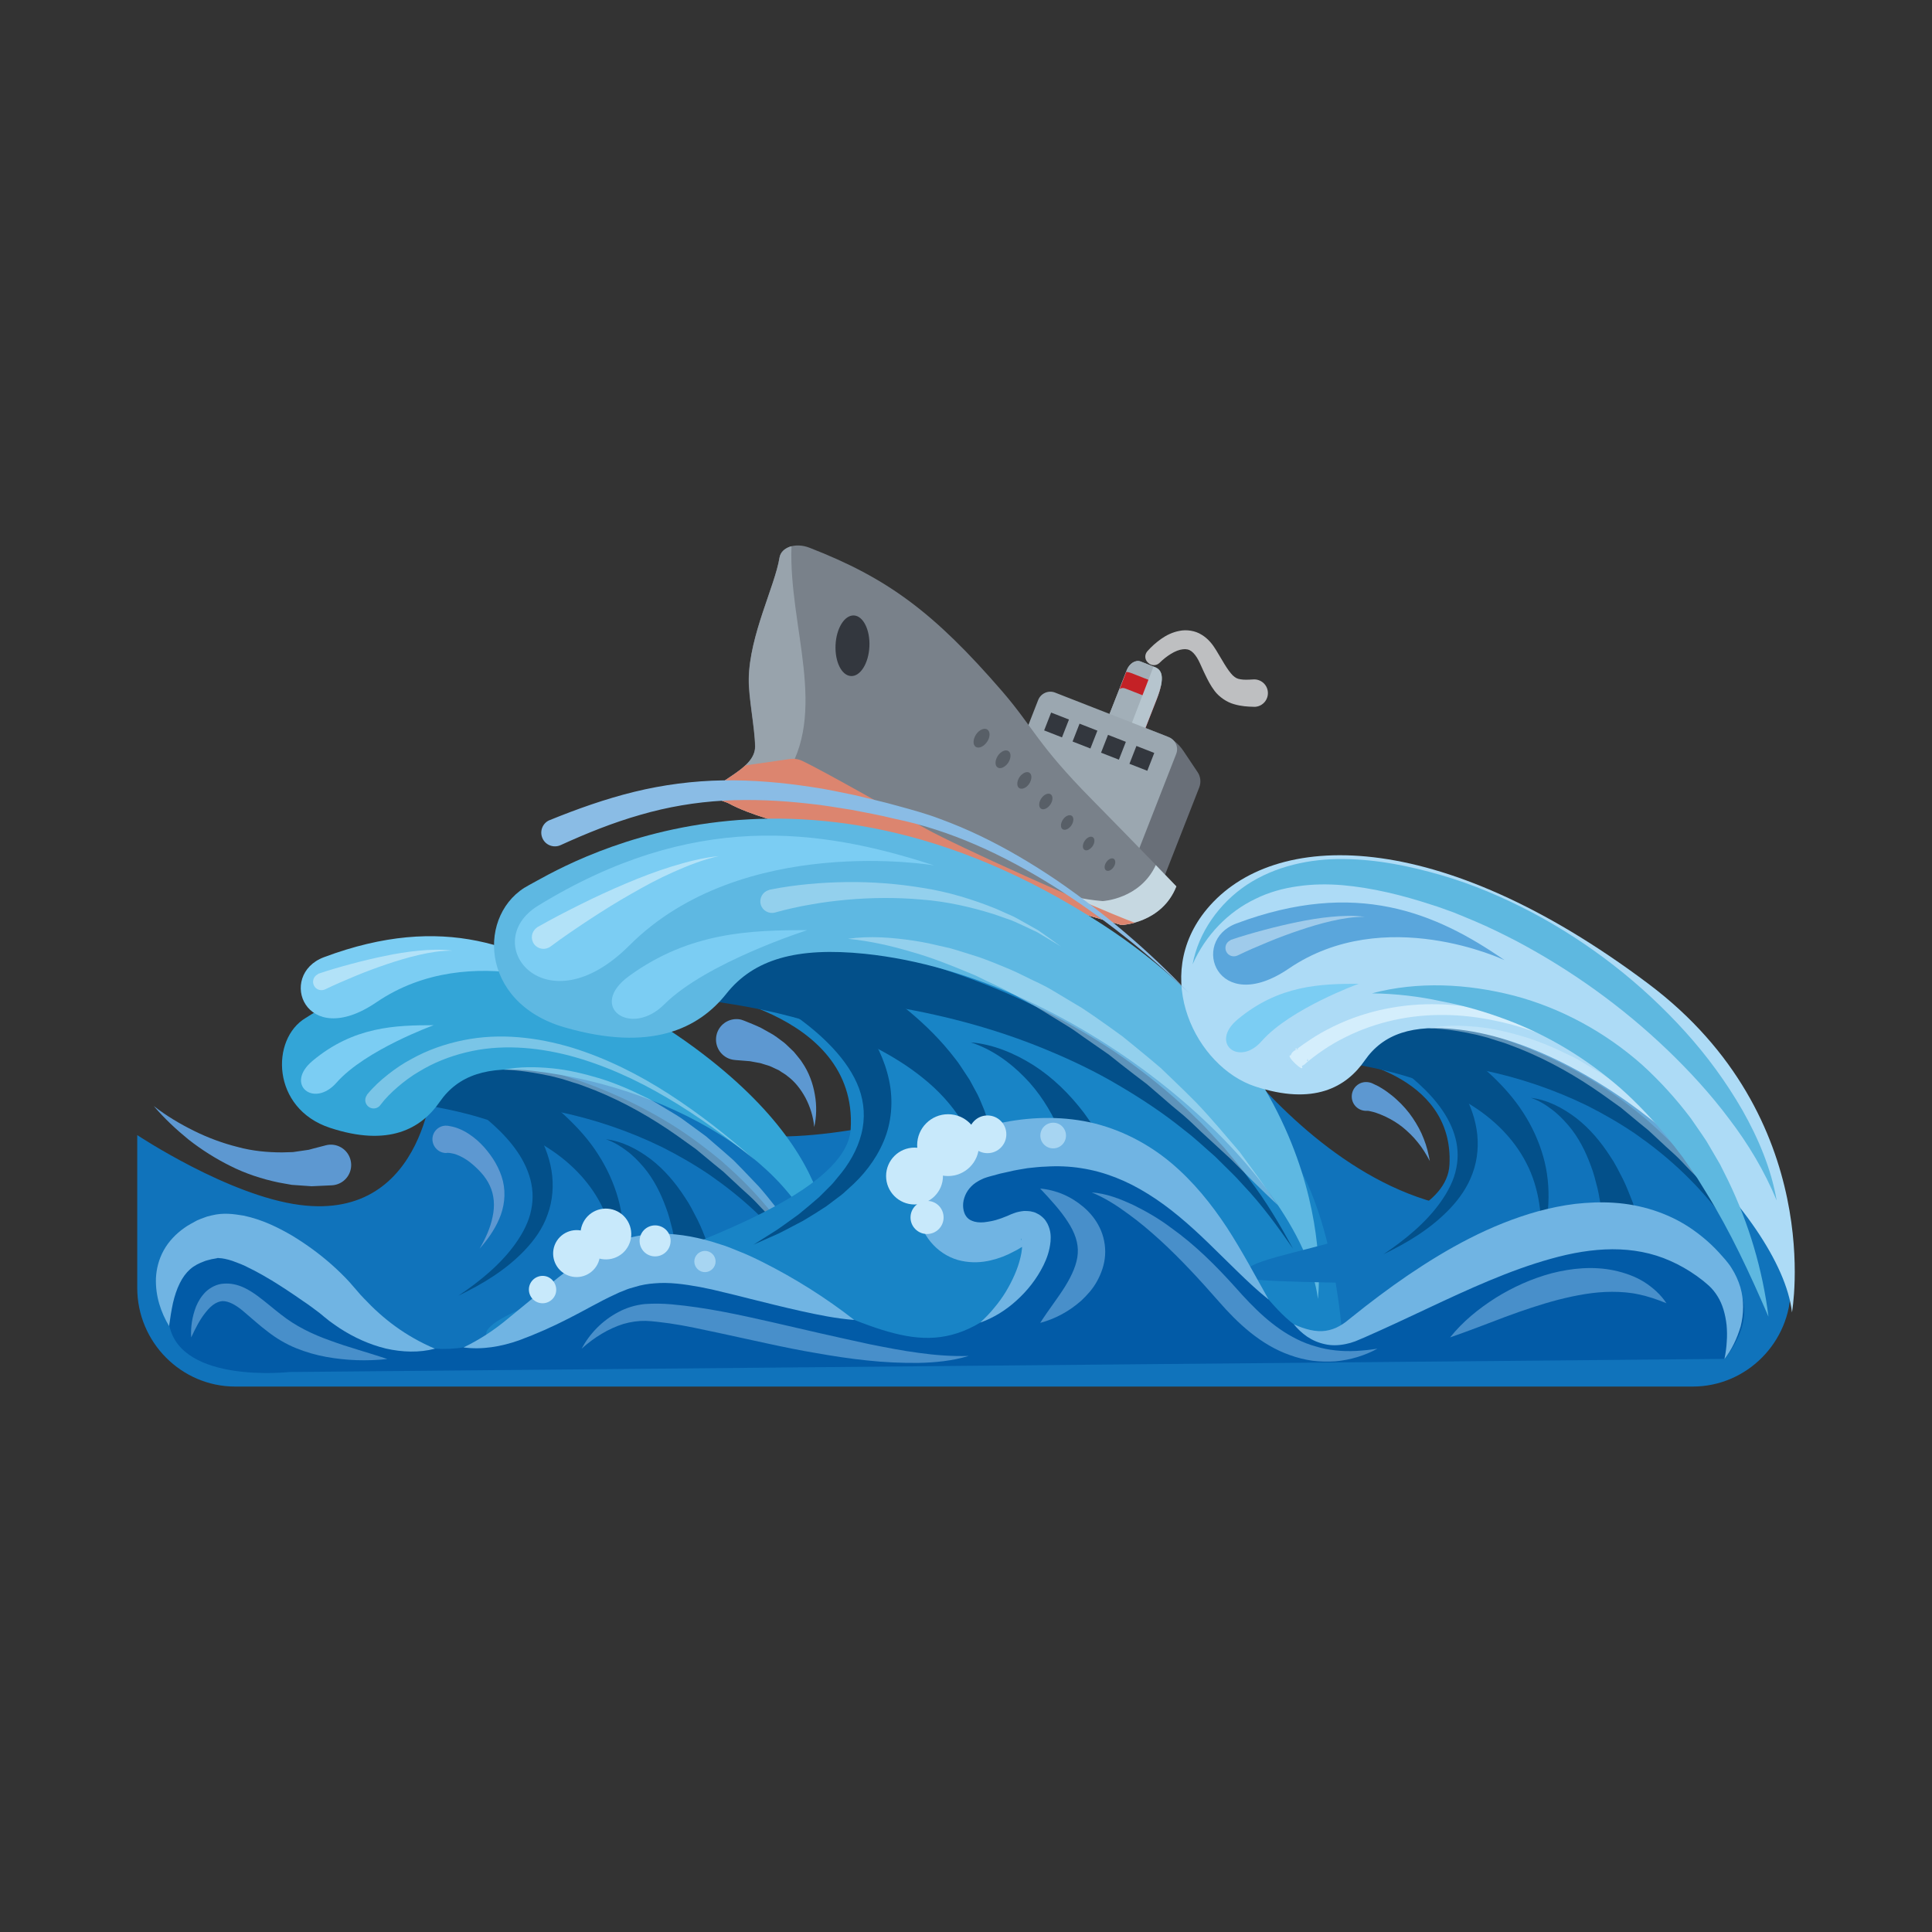 <svg enable-background="new 0 0 125 125" viewBox="0 0 125 125" xmlns="http://www.w3.org/2000/svg"><rect x="0" y="0" width="125" height="125" fill="#333333" stroke="none"/><path d="m72.55 48.68-.7-.28c-.44-.17-.62-.8-.38-1.4l1.43-3.64c.17-.44.58-.69.9-.56l.92.36c.44.17.69.61.12 2.07l-1.05 2.68c-.24.6-.79.95-1.24.77z" fill="#a2afb8"/><path d="m73.8 42.8c-.33-.13-.73.13-.9.56l-1.43 3.64c-.23.59-.06 1.22.38 1.4l.66.26 2.12-5.53z" fill="#a2afb8"/><path d="m75.1 44.42c-.16-.15-.36-.27-.6-.36l-1.3-.51c-.11-.04-.22-.07-.33-.08l-.43 1.11c.09-.07.24-.09.38-.03l1.3.51c.28.11.35.22.38.31.04.13.08.45-.19 1.13l-.69 1.75c.07-.1.13-.2.17-.32l1.05-2.68c.12-.33.2-.6.26-.83z" fill="#c42126"/><path d="m75.22 57-11.79-4.6 10.4-5.41 1.46.57c.52.2.97.56 1.28 1.03l.91 1.36c.2.29.24.67.11 1z" fill="#696f78"/><path d="m74.71 43.16-.08-.03-2.12 5.53.05.02c.44.17 1-.17 1.23-.76l1.05-2.68c.57-1.47.32-1.9-.13-2.08z" fill="#b6c5ce"/><path d="m72.41 55.91-7.36-2.88c-.43-.17-.65-.66-.48-1.09l2.6-6.65c.17-.43.66-.65 1.09-.48l7.36 2.88c.43.17.65.66.48 1.09l-2.6 6.65c-.17.43-.66.65-1.09.48z" fill="#9ba7b0"/><path d="m52.38 35.44c-.92-.36-1.84-.03-1.95.64-.3 1.86-1.94 5.01-1.99 7.84-.02 1.21.39 3.13.41 4.37.03 1.63-3.07 2.33-2.67 3.19.11.24.73.37.94.48 1.53.82 3.42 1.23 5.07 1.77 4.86 1.57 9.75 3.02 14.65 4.46 1.9.56 3.81 1.12 5.72 1.66 0 0 2.61-.11 3.55-2.5 0 0-2.2-2.31-5.51-5.67-3.49-3.54-3.72-4.58-5.73-6.92-4.45-5.15-7.45-7.36-12.49-9.32z" fill="#79818a"/><path d="m74.78 55.97c-1.02 2.21-3.44 2.33-3.44 2.33-2.62-.22-3.72-.98-5.6-1.53-4.85-1.41-10.35-2.67-15.16-4.21-1.49-.48-2.59-1.13-4.03-1.81-.31.25-.49.48-.37.73.11.24.73.37.94.48 1.53.82 3.42 1.23 5.07 1.77 4.86 1.57 9.75 3.02 14.65 4.46 1.9.56 3.81 1.12 5.72 1.66 0 0 2.61-.11 3.55-2.5 0 0-.48-.5-1.33-1.38z" fill="#c6d8e1"/><path d="m50.74 50.33c2.91-4.23.27-9.79.47-14.99-.41.11-.71.37-.77.73-.3 1.86-1.94 5.01-1.99 7.84-.02 1.21.39 3.13.41 4.37.03 1.63-3.07 2.33-2.67 3.19.08.16.38.27.63.36 1.59-.05 3.06-.37 3.92-1.5z" fill="#98a3ac"/><path d="m56.25 41.83c-.05 1.08-.58 1.94-1.19 1.91s-1.05-.93-1-2.01.58-1.94 1.19-1.91c.6.03 1.05.93 1 2.01z" fill="#33373e"/><path d="m67.77 46.28h1.24v1.24h-1.24z" fill="#33373e" transform="matrix(.364 -.931 .931 .364 -.199 93.505)"/><path d="m69.61 47h1.24v1.24h-1.24z" fill="#33373e" transform="matrix(.364 -.931 .931 .364 .3 95.675)"/><path d="m71.45 47.72h1.24v1.24h-1.24z" fill="#33373e" transform="matrix(.364 -.931 .931 .364 .802 97.849)"/><path d="m73.29 48.44h1.24v1.24h-1.24z" fill="#33373e" transform="matrix(.364 -.931 .931 .364 1.3 100.019)"/><path d="m63.86 48c-.21.31-.54.45-.73.32-.2-.13-.18-.49.02-.8.21-.31.54-.45.73-.32.2.14.19.5-.02.8z" fill="#585f67"/><path d="m64.54 49.65c-.18-.12-.17-.46.02-.75s.51-.43.69-.3c.18.12.17.46-.02.75-.2.29-.51.43-.69.3z" fill="#585f67"/><path d="m65.94 50.99c-.17-.12-.16-.43.02-.71.19-.27.48-.4.65-.28s.16.43-.02.71c-.18.27-.47.39-.65.28z" fill="#585f67"/><path d="m67.35 52.32c-.16-.11-.15-.41.02-.66.17-.26.45-.38.61-.27s.15.41-.02.66c-.18.26-.45.38-.61.27z" fill="#585f67"/><path d="m68.75 53.65c-.15-.1-.14-.38.02-.62s.42-.35.57-.25.14.38-.02.62-.42.35-.57.25z" fill="#585f67"/><path d="m70.16 54.98c-.14-.1-.13-.35.02-.58.15-.22.39-.33.53-.23s.13.35-.02.58c-.16.22-.39.33-.53.23z" fill="#585f67"/><path d="m72.05 56.1c-.14.21-.36.3-.49.21s-.12-.33.02-.53c.14-.21.36-.3.49-.21.12.09.12.33-.02.53z" fill="#585f67"/><path d="m72.56 59.85s.36-.02.85-.15c-3.1-1.18-11.41-4.92-13.5-6.08-2.08-1.15-6.63-3.74-8-4.39-.26-.12-.54-.16-.82-.12l-2.86.41c-.87.83-2.33 1.36-2.05 1.97.11.24.73.37.94.48 1.53.82 3.42 1.23 5.07 1.77 4.86 1.57 9.75 3.02 14.65 4.46 1.91.55 3.81 1.1 5.72 1.65z" fill="#dc856f"/><path d="m74.23 42.14c.28-.32.56-.56.89-.8.33-.23.71-.43 1.18-.52.46-.1 1.03-.02 1.45.25.43.26.71.63.93.99l.55.92c.18.29.36.55.53.72.18.16.29.22.5.25.21.04.5.03.81.01.49-.04.92.32.96.81s-.32.92-.81.96c-.03 0-.07 0-.1 0-.39-.01-.81-.03-1.28-.17-.48-.13-.97-.48-1.25-.85s-.45-.72-.61-1.05c-.16-.32-.3-.67-.44-.94-.13-.25-.29-.46-.45-.58s-.34-.16-.57-.13c-.47.05-1.05.44-1.47.85l-.02.02c-.21.21-.55.21-.76-.01-.22-.2-.22-.52-.04-.73z" fill="#bebfc1"/><path d="m8.88 73.44v9.89c0 3.51 2.85 6.38 6.34 6.38h94.3c3.49 0 6.34-2.87 6.34-6.38v-3.32c0-5.08-5.71-8.05-9.83-5.1-.06.04-.11.08-.17.12-14.87 11.04-27.75-9.15-27.75-9.15s-19.8 8.63-29.53 7.56c-6.43-.71-20.51-4.04-20.51-4.04s-.35 9.64-8.67 8.56c-4.63-.6-10.52-4.52-10.52-4.52z" fill="#1073bb"/><path d="m26.85 71.13s7.39.94 7.08 6.91c-.28 5.28-15.8 5.68-12.79 7.37.85.48 33.18.36 33.18.36s.83-5.92-2.56-8.18-10.54-12.13-19.05-10.42-5.86 3.96-5.86 3.96z" fill="#1073bb"/><path d="m25.6 66.62c.33.07.55.14.82.21.25.07.51.15.76.23.5.16.99.33 1.48.51.97.36 1.92.77 2.85 1.23 1.85.92 3.63 2.04 5.16 3.49.76.72 1.47 1.51 2.03 2.4.57.88 1.01 1.85 1.29 2.84.57 2.01.37 4.07-.19 5.92.18-1.93-.06-3.88-.9-5.5-.83-1.62-2.15-2.89-3.67-3.82-1.52-.94-3.22-1.59-4.97-2.05-.88-.23-1.77-.41-2.66-.56-.45-.07-.9-.13-1.34-.18-.22-.02-.44-.04-.66-.06-.21-.01-.46-.03-.61-.03z" fill="#03508a"/><path d="m28.82 67.25c.44.28.78.53 1.16.81.37.27.72.56 1.07.85.69.59 1.36 1.22 1.97 1.9s1.18 1.42 1.65 2.24c.47.81.85 1.71 1.01 2.67s.08 1.97-.25 2.86c-.31.9-.87 1.67-1.48 2.31-1.24 1.3-2.75 2.2-4.29 2.94 1.42-.95 2.77-2.06 3.72-3.41.47-.67.85-1.4.99-2.15.16-.75.1-1.51-.13-2.22-.46-1.43-1.55-2.64-2.76-3.66-.61-.51-1.27-.98-1.96-1.41-.34-.21-.69-.42-1.05-.61-.35-.19-.73-.39-1.04-.53z" fill="#03508a"/><path d="m29.03 68.21c.39.01.7.03 1.03.07.33.03.65.07.97.11.64.08 1.28.19 1.91.31 1.26.25 2.51.56 3.73.95 2.44.78 4.78 1.85 6.93 3.2 1.07.68 2.09 1.44 3.06 2.25.95.83 1.86 1.71 2.68 2.66 1.64 1.89 2.97 4.03 4.01 6.27-1.26-2.12-2.79-4.07-4.57-5.72-.89-.83-1.84-1.58-2.83-2.27-1-.68-2.04-1.28-3.11-1.82-2.15-1.05-4.43-1.82-6.76-2.3-1.16-.24-2.34-.41-3.52-.51-.59-.05-1.18-.09-1.76-.1-.29-.01-.58-.01-.87-.01-.28 0-.59.01-.82.03z" fill="#03508a"/><path d="m39.2 73.71c1.05.12 2.05.64 2.92 1.3.87.67 1.6 1.54 2.2 2.47.32.46.56.96.82 1.46.25.5.44 1.02.65 1.54.17.52.35 1.05.5 1.59l.39 1.62c.18.75-.28 1.51-1.03 1.69s-1.51-.28-1.69-1.03c-.02-.1-.04-.2-.04-.3v-.09l-.02-1.49c-.03-.49-.09-.98-.13-1.48-.09-.48-.15-.98-.27-1.46-.12-.47-.24-.96-.42-1.42-.34-.93-.79-1.83-1.44-2.6-.33-.38-.68-.75-1.09-1.05-.41-.31-.85-.58-1.35-.75z" fill="#03508a"/><path d="m53.35 82.29s2.32-6.57-8.38-14.48c-13.7-10.12-23.9-2.72-25.19-1.95-2.28 1.35-2.23 5.86 1.57 7.11 3.79 1.25 5.9.06 7.1-1.68 1.2-1.73 3.1-2.35 6.08-2 9.52 1.12 18.11 6.67 18.82 13z" fill="#33a5d7"/><path d="m38.31 64.3s-7.75-3.68-13.96.55c-4.63 3.15-6.43-1.78-3.39-2.92 7.74-2.9 12.9-.71 17.35 2.37z" fill="#7bcdf3"/><path d="m28.06 66.33s-4.42 1.6-6.28 3.71c-1.47 1.68-3.39.12-1.55-1.41 2.66-2.22 5.36-2.3 7.83-2.3z" fill="#7bcdf3"/><path d="m23.75 70.82c.43-.52.86-.91 1.34-1.29s.98-.72 1.51-1c1.05-.59 2.2-.99 3.38-1.23 2.36-.48 4.78-.19 7.02.48 2.24.69 4.34 1.75 6.29 3.01s3.78 2.7 5.51 4.23c-1.79-1.46-3.66-2.83-5.65-4-1.98-1.17-4.09-2.13-6.3-2.72-2.2-.57-4.52-.75-6.7-.21-1.08.26-2.13.68-3.07 1.26-.48.28-.92.61-1.34.97-.41.35-.82.76-1.11 1.15l-.02.03c-.18.24-.52.29-.76.11s-.29-.52-.11-.76c0-.02.01-.03.01-.03z" fill="#dbf1fd" opacity=".42"/><path d="m20.63 62.99c.71-.24 1.41-.44 2.12-.63s1.42-.36 2.15-.51c.72-.15 1.45-.27 2.18-.34s1.47-.1 2.19 0c-.73-.01-1.45.11-2.15.27s-1.4.37-2.08.6-1.36.48-2.03.76c-.66.27-1.33.56-1.97.87-.28.13-.6.02-.73-.25s-.02-.6.26-.73c.02-.03.04-.04.06-.04z" fill="#fff" opacity=".42"/><path d="m32.6 69.21c1.02-.21 2.08-.19 3.12-.09 1.05.1 2.07.35 3.08.65 1 .31 1.98.73 2.92 1.2.48.21.92.51 1.37.77.45.27.91.53 1.32.85l1.27.93 1.19 1.03.59.52.55.56c.36.37.72.75 1.08 1.13.69.78 1.31 1.62 1.95 2.43.57.87 1.14 1.74 1.66 2.63-.72-.75-1.4-1.52-2.08-2.29l-1.08-1.09c-.36-.36-.69-.75-1.07-1.09s-.75-.68-1.12-1.03l-.56-.52-.59-.48-1.17-.97-1.23-.88c-1.65-1.16-3.41-2.16-5.28-2.92-.47-.17-.94-.38-1.42-.51l-.72-.23c-.24-.07-.49-.12-.74-.19-1-.21-2.01-.38-3.04-.41z" fill="#dbf1fd" opacity=".42"/><path d="m44.62 64.09s10.88 1.22 10.42 8.95c-.41 6.84-27.54 11.61-23.09 13.81 1.25.62 54.93.06 54.93.06s-.57-11.52-5.57-14.45c-5-2.92-15.52-15.71-28.06-13.5-12.53 2.21-8.63 5.13-8.63 5.13z" fill="#1884c6"/><path d="m42.71 58.04c.24.05.4.09.58.13l.54.13c.35.09.7.19 1.05.29.69.2 1.37.41 2.05.64 1.35.45 2.68.96 3.99 1.53 2.61 1.14 5.15 2.52 7.43 4.29 1.13.9 2.2 1.9 3.12 3.03.22.29.46.56.66.87l.6.91.52.96c.16.32.29.67.43 1 .51 1.36.75 2.79.74 4.18-.02 1.4-.33 2.75-.73 4.03.14-1.34.16-2.68-.08-3.97-.25-1.28-.72-2.48-1.39-3.54-.66-1.06-1.52-1.98-2.49-2.76-.96-.78-2.03-1.44-3.14-2.01-2.25-1.11-4.69-1.87-7.18-2.4-1.25-.26-2.51-.47-3.77-.63-.63-.08-1.26-.14-1.89-.19-.31-.03-.63-.05-.94-.06l-.46-.02c-.14 0-.32-.01-.41-.01z" fill="#03508a"/><path d="m47.37 58.91c.61.34 1.1.66 1.63 1.01.52.34 1.03.7 1.53 1.07 1 .74 1.96 1.54 2.87 2.41.9.87 1.76 1.82 2.49 2.88s1.35 2.27 1.63 3.6c.29 1.33.17 2.77-.36 3.99-.52 1.22-1.34 2.23-2.26 3.03l-.34.31c-.11.1-.24.19-.36.28l-.73.55c-.5.33-1.01.65-1.52.95-.53.27-1.05.56-1.58.82l-1.62.72 1.49-.94c.49-.33.95-.68 1.43-1.02.45-.37.9-.74 1.33-1.12l.61-.61c.1-.1.21-.2.3-.31l.27-.33c.74-.85 1.3-1.83 1.55-2.83.26-1 .19-2.01-.15-2.95-.35-.94-.95-1.8-1.67-2.58s-1.56-1.48-2.46-2.12-1.85-1.22-2.83-1.75c-.49-.26-.99-.52-1.49-.75-.25-.12-.5-.23-.75-.34-.24-.11-.52-.22-.73-.3z" fill="#03508a"/><path d="m47.85 60.18c.54.01.97.05 1.44.09.46.04.92.09 1.37.14.91.1 1.81.24 2.71.39 1.79.31 3.56.71 5.3 1.19 3.48.98 6.87 2.28 10.03 4 1.58.86 3.11 1.8 4.56 2.86 1.44 1.06 2.83 2.2 4.09 3.46.65.6 1.23 1.29 1.84 1.93l.85 1.03c.14.17.28.34.42.52l.39.54c1.08 1.4 1.97 2.93 2.81 4.46-1-1.44-2.03-2.86-3.23-4.12l-.44-.48c-.15-.16-.31-.31-.46-.46l-.92-.91c-.66-.57-1.28-1.17-1.97-1.69-1.34-1.09-2.78-2.04-4.26-2.91-1.48-.88-3.03-1.62-4.6-2.27-3.15-1.32-6.46-2.21-9.81-2.79-1.67-.29-3.36-.49-5.05-.6-.84-.06-1.69-.1-2.52-.11-.42-.01-.84-.01-1.25 0-.4.01-.85.02-1.18.05z" fill="#03508a"/><path d="m62.81 67.44c1.42.12 2.81.69 4.06 1.48 1.25.8 2.34 1.87 3.26 3.08l.66.93.57.98.28.5.24.52.47 1.04c.28.7.52 1.42.77 2.15l.57 2.2c.27 1.03-.35 2.09-1.38 2.36s-2.09-.35-2.36-1.38c-.04-.14-.06-.28-.06-.42v-.13l-.06-1.99c-.07-.65-.14-1.31-.23-1.97l-.2-.97-.1-.49-.14-.47-.29-.95-.38-.91c-.54-1.2-1.26-2.35-2.22-3.32-.95-.97-2.11-1.8-3.46-2.24z" fill="#03508a"/><path d="m85.27 84.04s1.81-14-13.96-24.24c-20.17-13.1-35.2-3.52-37.09-2.53-3.35 1.75-3.28 7.59 2.31 9.2 5.59 1.62 8.68.07 10.46-2.17 1.77-2.24 4.56-3.04 8.96-2.59 14 1.45 28.26 14.14 29.32 22.33z" fill="#5eb8e2"/><path d="m60.43 55.99s-12.41-2.12-19.71 5.18c-5.44 5.44-9.82-.16-5.91-2.57 9.98-6.12 18.15-5.04 25.62-2.61z" fill="#7bcdf3"/><path d="m52.23 60.18s-6.51 2.07-9.25 4.8c-2.17 2.17-5 .15-2.28-1.83 3.93-2.86 7.89-2.97 11.53-2.97z" fill="#7bcdf3"/><path d="m49.81 57.56c.86-.17 1.66-.28 2.5-.36.83-.08 1.65-.12 2.48-.13 1.65-.02 3.31.11 4.93.38 1.63.25 3.22.74 4.73 1.35l1.12.5c.36.18.71.4 1.07.59l.53.3.5.35.99.71-1.04-.63-.52-.31-.55-.26c-.37-.17-.73-.35-1.1-.5l-1.14-.4c-1.53-.48-3.1-.83-4.7-.95-1.59-.14-3.19-.13-4.78.01-.79.07-1.58.17-2.36.31-.78.13-1.57.31-2.29.51l-.03.01c-.4.11-.82-.12-.93-.52s.12-.82.52-.93c.04-.02.06-.02.07-.03z" fill="#dbf1fd" opacity=".42"/><path d="m34.8 59.97c.93-.53 1.86-1.01 2.81-1.48.94-.47 1.9-.91 2.87-1.32s1.95-.79 2.96-1.1c1-.31 2.03-.58 3.07-.68-1.02.22-1.99.61-2.94 1.03s-1.86.91-2.76 1.43c-.9.51-1.78 1.06-2.65 1.63-.86.57-1.73 1.15-2.54 1.76-.34.25-.81.18-1.06-.15-.25-.34-.18-.81.16-1.06.02-.03.05-.04.08-.06z" fill="#fff" opacity=".42"/><path d="m54.86 60.74c1.4-.2 2.84-.09 4.25.12.71.1 1.4.27 2.1.43.35.07.69.19 1.03.29l1.02.32c.68.23 1.34.51 2 .78.66.28 1.29.62 1.94.92.32.15.64.32.95.51l.92.55.92.55c.3.19.59.4.89.6.58.41 1.17.82 1.74 1.24.55.45 1.11.9 1.65 1.35l.82.69.77.74c.52.49 1.02.99 1.52 1.49.98 1.02 1.89 2.12 2.81 3.19.84 1.14 1.68 2.28 2.47 3.45-1.04-.96-2.02-1.96-3.01-2.95l-1.54-1.42c-.52-.46-1-.97-1.53-1.42-.54-.44-1.07-.89-1.59-1.35l-.79-.68-.83-.63c-.55-.42-1.09-.85-1.63-1.28l-1.7-1.18c-.28-.2-.56-.41-.85-.59l-.88-.54c-.59-.35-1.16-.74-1.78-1.06-.61-.32-1.2-.68-1.82-.98l-.93-.44c-.31-.15-.62-.32-.94-.44-1.27-.53-2.56-1.05-3.89-1.42-1.33-.4-2.69-.7-4.09-.84z" fill="#dbf1fd" opacity=".42"/><path d="m28.82 72.83c.15 0 .19.01.28.03.07.01.14.03.2.04.13.03.25.07.37.12.23.09.44.2.64.33.39.25.72.55 1.01.87.28.32.53.65.74 1.02s.38.77.48 1.18c.2.84.08 1.71-.24 2.44-.31.73-.77 1.36-1.27 1.93.38-.65.7-1.35.84-2.06.16-.71.1-1.43-.18-2.02-.27-.6-.77-1.1-1.29-1.52-.26-.2-.54-.36-.82-.47-.14-.06-.28-.09-.4-.11-.06-.01-.13-.02-.18-.02-.03 0-.05 0-.08 0-.01 0-.06.01-.01.01-.49.02-.9-.36-.93-.84-.03-.49.35-.91.84-.93z" fill="#5d98d1"/><path d="m86.7 68.45s7.39.94 7.08 6.91c-.28 5.28-15.8 5.68-12.79 7.37.85.48 33.18.36 33.18.36s.83-5.92-2.56-8.18-10.54-12.13-19.05-10.42c-8.51 1.7-5.86 3.96-5.86 3.96z" fill="#1073bb"/><path d="m85.46 63.93c.33.07.55.14.82.21.25.07.51.15.76.23.5.16.99.33 1.48.51.97.36 1.92.77 2.85 1.23 1.85.92 3.63 2.04 5.16 3.49.76.72 1.46 1.51 2.03 2.4.57.88 1.01 1.85 1.29 2.84.57 2.01.37 4.07-.19 5.92.18-1.93-.06-3.88-.9-5.5-.83-1.62-2.15-2.89-3.67-3.82-1.52-.94-3.22-1.59-4.97-2.05-.88-.23-1.77-.41-2.66-.56-.45-.07-.9-.13-1.34-.18-.22-.02-.44-.04-.66-.06-.21-.01-.46-.03-.61-.03z" fill="#03508a"/><path d="m88.67 64.57c.44.28.78.53 1.16.81.37.27.72.56 1.07.85.69.59 1.36 1.22 1.97 1.9s1.18 1.42 1.65 2.24c.47.81.85 1.71 1.01 2.67s.08 1.97-.25 2.86c-.32.9-.87 1.67-1.48 2.31-1.24 1.3-2.75 2.2-4.29 2.94 1.42-.95 2.77-2.06 3.72-3.41.47-.67.85-1.4.99-2.15.16-.75.1-1.51-.13-2.22-.46-1.43-1.55-2.64-2.76-3.66-.61-.51-1.27-.98-1.96-1.41-.34-.21-.69-.42-1.05-.61-.35-.19-.73-.39-1.04-.53z" fill="#03508a"/><path d="m88.89 65.53c.39.01.7.03 1.03.07.33.03.65.07.97.11.64.08 1.28.19 1.91.31 1.26.25 2.51.56 3.73.95 2.44.78 4.78 1.85 6.93 3.2 1.07.68 2.09 1.44 3.06 2.25.95.83 1.86 1.71 2.68 2.66 1.64 1.89 2.97 4.03 4.01 6.27-1.26-2.12-2.79-4.07-4.57-5.72-.89-.83-1.84-1.58-2.83-2.27-1-.68-2.04-1.28-3.11-1.82-2.15-1.05-4.43-1.82-6.76-2.3-1.16-.24-2.34-.41-3.52-.51-.59-.05-1.18-.09-1.76-.1-.29-.01-.58-.01-.87-.01-.28 0-.59.01-.82.03z" fill="#03508a"/><path d="m99.05 71.03c1.05.12 2.05.64 2.92 1.3.87.67 1.6 1.54 2.2 2.47.32.46.56.96.82 1.46.25.5.44 1.02.65 1.54.17.52.35 1.05.5 1.59l.39 1.62c.18.75-.28 1.51-1.03 1.69s-1.51-.28-1.69-1.03c-.02-.1-.04-.2-.04-.3v-.09l-.02-1.49c-.03-.49-.09-.98-.13-1.48-.09-.48-.15-.98-.27-1.46-.12-.47-.24-.96-.42-1.42-.34-.93-.79-1.83-1.44-2.6-.33-.38-.68-.75-1.09-1.05-.4-.31-.85-.58-1.35-.75z" fill="#03508a"/><path d="m115.94 84.91s2.27-12.58-9.29-21.26c-13.62-10.23-24.26-9.98-28.55-4.85-3.68 4.4-.69 10.24 3.1 11.49s5.9.06 7.1-1.68c1.2-1.73 3.1-2.35 6.08-2 9.52 1.11 20.84 11.97 21.56 18.3z" fill="#addbf6"/><path d="m97.34 62.12s-7.75-3.68-13.96.55c-4.63 3.15-6.43-1.78-3.39-2.92 7.74-2.9 12.9-.71 17.35 2.37z" fill="#5aa6dc"/><path d="m87.91 63.65s-4.42 1.6-6.28 3.71c-1.47 1.68-3.39.12-1.55-1.41 2.67-2.22 5.36-2.3 7.83-2.3z" fill="#7bcdf3"/><path d="m84.49 68.78c.01-.01.03-.03.07-.13.4.05-.96-1.25-.71-.68-.1.05-.09.05-.09.05-.03 0 0-.02 0-.02l.08-.07.18-.14c.12-.09.24-.18.36-.26.24-.17.49-.33.74-.49.5-.31 1.03-.58 1.56-.82 1.07-.48 2.2-.82 3.35-1.02 2.3-.41 4.67-.25 6.89.32 2.23.57 4.33 1.54 6.28 2.72s3.76 2.58 5.45 4.08c-1.75-1.44-3.61-2.76-5.59-3.85s-4.08-1.96-6.27-2.42c-2.18-.47-4.45-.53-6.61-.05-1.08.24-2.12.6-3.1 1.09-.49.24-.97.51-1.42.82-.23.15-.45.31-.66.47-.11.08-.21.17-.32.25l-.15.13-.08.07-.05.04c-.02.02-.06.04-.06.04-.01 0 0 .01-.11.06.25.57-1.13-.73-.72-.69.04-.11.07-.13.06-.13l.02-.03c.18-.24.52-.3.76-.12.26.19.32.54.14.78z" fill="#dbf1fd" opacity=".85"/><path d="m79.66 60.8c.71-.24 1.41-.44 2.12-.63s1.42-.36 2.15-.51c.72-.15 1.45-.27 2.18-.34s1.47-.1 2.19 0c-.73-.01-1.45.11-2.15.27s-1.4.37-2.08.6-1.36.48-2.03.76c-.66.27-1.33.56-1.97.87-.28.13-.6.02-.73-.25s-.02-.6.26-.73c.01-.02.04-.03.06-.04z" fill="#fff" opacity=".42"/><path d="m92.45 66.53c1.02-.21 2.08-.19 3.12-.09 1.05.1 2.07.35 3.08.65 1 .31 1.98.73 2.92 1.2.48.21.92.5 1.37.77s.91.53 1.32.85l1.27.93 1.19 1.03.59.52.55.56c.36.37.72.75 1.08 1.13.69.78 1.31 1.62 1.95 2.43.57.87 1.14 1.74 1.66 2.63-.72-.75-1.4-1.52-2.08-2.29l-1.08-1.09c-.36-.36-.69-.75-1.07-1.09s-.75-.68-1.12-1.03l-.56-.52-.59-.48-1.17-.97-1.23-.88c-1.65-1.16-3.41-2.16-5.28-2.92-.47-.17-.94-.38-1.42-.51l-.72-.23c-.24-.07-.49-.12-.74-.19-.99-.22-2-.38-3.04-.41z" fill="#dbf1fd" opacity=".42"/><path d="m88.97 70.18c.18.08.29.14.41.22.12.07.24.15.35.23.22.16.44.33.63.51.4.36.75.76 1.04 1.19s.54.88.72 1.36c.19.47.3.95.39 1.43-.23-.43-.48-.85-.78-1.21-.29-.37-.63-.69-.98-.98-.35-.28-.74-.51-1.14-.7-.2-.09-.4-.17-.6-.24-.1-.03-.2-.06-.3-.08-.09-.02-.21-.05-.26-.04-.51.03-.96-.35-.99-.87-.03-.51.35-.96.87-.99.15-.01.3.02.43.07z" fill="#5d98d1"/><path d="m111.9 82.61c-6.66-6.66-17.41-.74-24.23 3.37s-8.55-16.15-24.24-11.33c-4.35 1.34-3 7.96 2.35 4.96 2.44-1.37 1.33 4.33-3.11 6.36-3.94 1.8-7.28-.84-14.76-3.49s-8.49.03-14.59 3.49c-6.11 3.46-10.55-.93-11.55-1.93s-5.51-4.66-8.01-4.01c-2.9.76-3.35 3.14-2.8 5.75.8 3.76 7.75 2.99 7.75 2.99l92.86-.85c0 .01 2.66-2.98.33-5.31z" fill="#025ba7"/><path d="m111.57 87.93c.08-.38.13-.75.15-1.12.03-.37.02-.73-.01-1.08-.08-.7-.26-1.35-.59-1.87-.16-.26-.35-.49-.57-.69-.11-.1-.22-.19-.34-.29-.14-.1-.27-.21-.41-.31-.56-.4-1.14-.73-1.73-.99-2.39-1.07-5.06-.89-7.72-.14-2.67.74-5.32 1.96-8 3.22-1.34.63-2.7 1.27-4.09 1.88-.16.07-.37.16-.57.24-.21.08-.42.14-.63.18-.43.09-.9.11-1.33.01-.43-.09-.82-.26-1.16-.49-.33-.23-.62-.5-.86-.8.7.32 1.43.52 2.07.42.32-.05.61-.15.89-.31.14-.08.27-.16.4-.26l.4-.32c1.18-.95 2.39-1.86 3.65-2.72 2.53-1.71 5.27-3.25 8.39-4.12.78-.21 1.59-.38 2.41-.48.82-.09 1.67-.13 2.52-.07 1.7.11 3.42.64 4.85 1.58.71.47 1.36 1.02 1.92 1.63.14.15.27.31.41.46.14.17.29.35.41.55.25.39.44.81.57 1.24.25.87.22 1.75.02 2.54-.23.77-.57 1.5-1.05 2.11z" fill="#70b4e3"/><path d="m82.08 84.08c-.71-.56-1.36-1.18-2-1.8l-1.89-1.85c-1.25-1.21-2.53-2.33-3.91-3.18-1.37-.86-2.82-1.44-4.33-1.67-.75-.12-1.52-.15-2.3-.1-.39.01-.78.06-1.17.1-.39.07-.78.12-1.17.22-.19.05-.39.08-.59.13l-.59.16c-.09.03-.21.05-.28.08l-.2.07c-.12.06-.25.11-.36.18-.45.25-.76.64-.9 1.08-.15.45-.07.92.11 1.18.09.13.21.24.4.31.19.08.46.12.77.09.31-.04.65-.09 1-.22.18-.05.35-.14.53-.2l.2-.09c.08-.03.15-.06.24-.09s.17-.06.28-.08.21-.04.33-.05c.14 0 .26 0 .41.02.15.03.3.06.45.15.15.07.28.17.4.29.12.11.18.23.26.36.23.47.22.83.2 1.15-.06.61-.24 1.1-.46 1.55-.45.9-1.05 1.65-1.75 2.28-.69.63-1.49 1.12-2.34 1.42.33-.31.64-.62.91-.96.28-.33.53-.68.75-1.04.43-.72.78-1.49.95-2.24.09-.37.13-.75.08-1.03-.02-.13-.08-.22-.06-.14.01.06.08.14.18.2.06.02.09.05.14.06.04.01.05.02.08.02 0 .02-.02.04-.03.05-.01 0-.04.03-.06.04-.03.02-.03.02-.1.06-.22.13-.42.27-.66.38-.45.25-.96.45-1.52.58s-1.19.17-1.86.03c-.66-.13-1.33-.5-1.83-1.03-.5-.52-.83-1.18-.96-1.83-.14-.66-.13-1.33.02-1.96.28-1.27 1.14-2.38 2.19-3.04.26-.17.54-.3.82-.42l.42-.15c.14-.05.24-.07.36-.11.46-.14.92-.26 1.39-.36 1.88-.41 3.91-.49 5.87-.07 1.96.43 3.78 1.38 5.25 2.61s2.64 2.7 3.63 4.2c1 1.54 1.82 3.1 2.7 4.66z" fill="#70b4e3"/><path d="m55.27 85.4c-1.19-.09-2.34-.33-3.47-.58s-2.23-.53-3.32-.8c-.55-.14-1.1-.28-1.62-.4l-.79-.19-.78-.16c-1.03-.19-2.02-.32-2.91-.24-.45.03-.88.1-1.32.24-.22.06-.44.12-.66.22l-.33.13-.34.16c-.92.42-1.9 1-2.93 1.52-1.03.53-2.11 1.01-3.22 1.42-1.16.41-2.4.62-3.59.46 1.07-.52 1.99-1.13 2.83-1.83l2.62-2.15c.89-.72 1.79-1.44 2.89-2.09.14-.08.27-.17.41-.24l.45-.22c.29-.15.62-.27.94-.39.65-.22 1.35-.36 2.04-.42 1.39-.09 2.68.15 3.87.49l.88.28c.29.1.56.22.84.33.57.22 1.09.47 1.61.73 2.08 1.05 4.04 2.28 5.9 3.73z" fill="#70b4e3"/><path d="m28.14 87.26c-1.01.27-2.12.23-3.18-.01-1.06-.26-2.07-.72-2.99-1.32-.23-.15-.45-.31-.67-.47-.21-.16-.44-.36-.6-.49-.33-.25-.71-.54-1.09-.79-.38-.26-.76-.53-1.15-.78s-.77-.5-1.16-.72c-.19-.11-.38-.23-.58-.33-.19-.11-.39-.21-.58-.3-.38-.21-.75-.34-1.1-.47-.33-.11-.67-.18-.86-.18l-.08-.01-.13.03-.28.05c-.17.05-.36.08-.51.15-.32.12-.62.27-.88.5s-.49.54-.67.91c-.19.38-.33.81-.44 1.28-.1.47-.18.97-.25 1.49-.53-.9-.89-1.93-.85-3.11.03-.59.18-1.21.5-1.79s.8-1.08 1.33-1.45c.27-.2.55-.33.83-.49.14-.06.28-.12.43-.17l.22-.08.28-.07c.79-.2 1.45-.09 2.08.01 1.22.26 2.22.76 3.15 1.3.92.56 1.77 1.18 2.56 1.88.4.36.77.71 1.16 1.14.2.22.31.37.47.54.14.17.29.34.45.5 1.24 1.32 2.67 2.43 4.59 3.25z" fill="#70b4e3"/><path d="m77.16 62.39c.38-2.04 1.7-3.94 3.52-5.15 1.84-1.21 4.09-1.69 6.25-1.66 2.18.02 4.26.45 6.31 1.04 2.04.59 4 1.43 5.87 2.41 3.74 1.98 7.11 4.61 9.93 7.73 1.41 1.56 2.66 3.27 3.7 5.08 1.03 1.82 1.86 3.79 2.21 5.83-.79-1.91-1.84-3.66-3.07-5.27-1.21-1.62-2.58-3.11-4.03-4.5-2.91-2.78-6.2-5.14-9.73-7.01-.89-.46-1.78-.9-2.7-1.29-.46-.2-.92-.38-1.38-.57-.47-.16-.93-.35-1.41-.49-1.88-.62-3.84-1.1-5.77-1.27-.97-.08-1.94-.07-2.89.07-.95.13-1.89.39-2.75.82-1.75.83-3.22 2.34-4.06 4.23z" fill="#5eb8e0"/><path d="m88.76 64.27c2.97-.79 6.17-.63 9.2.15 3.04.8 5.89 2.36 8.26 4.45 1.17 1.06 2.23 2.23 3.18 3.49l.67.97c.11.16.22.32.33.49l.3.51.59 1.01.52 1.04c1.35 2.8 2.23 5.77 2.61 8.81-1.21-2.8-2.47-5.52-4.03-8.03l-.58-.94-.63-.9-.31-.45-.33-.43-.67-.87c-.93-1.12-1.92-2.18-3-3.14-2.17-1.9-4.66-3.43-7.39-4.45-1.36-.51-2.78-.93-4.24-1.2-1.47-.32-2.96-.49-4.48-.51z" fill="#5eb8e0"/><path d="m9.95 71.56c.82.64 1.7 1.16 2.61 1.61s1.86.8 2.82 1.04c.95.26 1.93.35 2.87.35l.7-.02.69-.1.34-.05.33-.09.66-.17.11-.03c.7-.18 1.42.24 1.6.95.18.7-.24 1.42-.95 1.6-.09.02-.18.04-.27.04l-.87.04-.43.02-.43-.03-.85-.06-.84-.15c-1.1-.23-2.16-.58-3.13-1.07-.97-.48-1.88-1.06-2.71-1.71-.81-.66-1.58-1.38-2.25-2.17z" fill="#5d98d1"/><path d="m52.68 72.92c-.06-.68-.27-1.33-.57-1.9-.31-.57-.7-1.06-1.18-1.41-.11-.1-.25-.17-.37-.25l-.18-.12-.2-.09c-.13-.06-.26-.13-.39-.18l-.42-.13c-.13-.05-.28-.08-.42-.1l-.43-.08c-.29-.03-.59-.04-.88-.07l-.1-.01c-.73-.06-1.27-.7-1.21-1.43s.7-1.27 1.43-1.21c.14.01.27.05.39.1.37.15.73.29 1.08.46l.52.29c.17.09.34.19.5.31l.47.35c.15.12.29.27.43.4l.21.2.19.23c.12.16.25.29.35.46.44.64.7 1.37.82 2.08.13.72.11 1.44-.04 2.1z" fill="#5d98d1"/><path d="m76.94 64.27c-2.69-2.63-5.66-4.97-8.83-6.97-3.18-1.98-6.6-3.59-10.25-4.33-.91-.23-1.83-.39-2.74-.57-.92-.14-1.84-.31-2.76-.4-1.84-.21-3.7-.3-5.53-.2s-3.65.41-5.4.92c-1.76.5-3.47 1.19-5.16 1.96-.44.2-.97.01-1.17-.44-.2-.44-.01-.97.44-1.17.01 0 .02-.01.03-.01 1.77-.72 3.59-1.37 5.47-1.83s3.82-.71 5.74-.74c1.93-.03 3.85.14 5.73.43.95.13 1.87.34 2.81.53.92.23 1.85.43 2.76.69.91.25 1.84.5 2.73.84.9.33 1.78.7 2.63 1.11 1.71.82 3.35 1.8 4.91 2.85 3.11 2.14 6 4.59 8.59 7.33z" fill="#8abce5"/><path d="m67.3 76.9c1.02.09 1.99.5 2.81 1.2.41.35.78.79 1.04 1.33.26.53.39 1.16.35 1.78s-.25 1.19-.52 1.68c-.27.5-.64.9-1.02 1.26-.78.69-1.68 1.18-2.66 1.44.55-.86 1.14-1.6 1.6-2.34s.79-1.48.83-2.15c.05-.66-.18-1.35-.65-2.06-.46-.72-1.09-1.4-1.78-2.14z" fill="#71adde" opacity=".63"/><g fill="#c8e9fb"><path d="m61.05 78.77c0 .59-.48 1.07-1.07 1.07s-1.07-.48-1.07-1.07.48-1.07 1.07-1.07c.59-.01 1.07.47 1.07 1.07z"/><path d="m61.01 76.09c0 1.02-.83 1.84-1.84 1.84-1.02 0-1.84-.83-1.84-1.84 0-1.02.83-1.84 1.84-1.84 1.02 0 1.84.82 1.84 1.84z"/><circle cx="61.34" cy="74.09" r="2"/><circle cx="63.89" cy="73.39" r="1.22"/><path d="m68.97 73.47c0 .46-.37.83-.83.83s-.83-.37-.83-.83.37-.83.83-.83c.45-.01.83.37.83.83z" opacity=".63"/><path d="m35.93 83.76c-.18.45-.69.68-1.15.5-.45-.18-.68-.69-.5-1.15.18-.45.69-.68 1.15-.5.45.19.67.7.5 1.15z"/><path d="m38.72 81.66c-.31.78-1.19 1.17-1.97.86s-1.16-1.19-.86-1.97c.31-.78 1.19-1.16 1.97-.86.78.31 1.16 1.19.86 1.97z"/><path d="m40.73 80.44c-.33.85-1.28 1.26-2.13.93s-1.26-1.28-.93-2.13 1.28-1.26 2.13-.93c.84.33 1.26 1.29.93 2.13z"/><path d="m43.32 80.65c-.2.52-.79.77-1.3.57-.52-.2-.77-.79-.57-1.3.2-.52.79-.77 1.3-.57.52.2.77.78.57 1.3z"/><path d="m46.25 81.87c-.14.35-.54.53-.89.39s-.53-.54-.39-.89.54-.53.89-.39c.36.14.53.54.39.89z" opacity=".63"/></g><path d="m93.82 86.53c.82-1.03 1.85-1.86 2.95-2.56 1.11-.69 2.32-1.24 3.62-1.59 1.29-.33 2.69-.47 4.06-.18.68.15 1.34.38 1.92.74.58.37 1.09.83 1.45 1.38-.61-.25-1.2-.45-1.78-.57-.58-.13-1.17-.17-1.75-.17-1.16 0-2.31.22-3.46.51-1.15.3-2.3.69-3.46 1.12-1.14.43-2.31.89-3.55 1.32z" fill="#71adde" opacity=".63"/><path d="m70.63 77.15c.94.06 1.85.42 2.71.82.85.42 1.68.9 2.43 1.47 1.55 1.1 2.9 2.45 4.15 3.84 1.2 1.36 2.45 2.61 4 3.37.38.19.79.35 1.2.46.41.13.84.21 1.28.26.88.1 1.79.03 2.72-.11-.83.45-1.75.73-2.73.82-.49.03-.98.02-1.47-.04-.49-.07-.98-.19-1.45-.36-1.9-.66-3.4-2.08-4.62-3.48-1.21-1.38-2.43-2.71-3.77-3.94-.67-.61-1.36-1.2-2.1-1.73-.72-.53-1.49-1.03-2.35-1.38z" fill="#71adde" opacity=".63"/><path d="m12.37 86.53c-.04-.67.06-1.34.32-2.01.14-.33.33-.65.62-.94.3-.28.72-.51 1.18-.53.91-.06 1.63.4 2.18.8.54.4 1.03.83 1.51 1.2.95.75 2.01 1.27 3.2 1.69 1.18.44 2.43.76 3.68 1.19-1.32.14-2.64.1-3.96-.14-.66-.12-1.32-.31-1.96-.57s-1.26-.63-1.8-1.05c-.55-.41-1.02-.85-1.5-1.25-.44-.39-.9-.68-1.3-.73-.2-.03-.39.02-.61.14-.21.12-.42.32-.6.55-.39.47-.68 1.05-.96 1.65z" fill="#71adde" opacity=".63"/><path d="m37.63 87.26c.52-.97 1.33-1.82 2.38-2.37.52-.28 1.11-.46 1.72-.52.6-.04 1.16-.03 1.72.02 2.23.2 4.36.67 6.48 1.15l3.17.73c1.05.24 2.11.47 3.16.7 1.06.21 2.11.42 3.18.56 1.07.15 2.14.23 3.23.2-1.05.32-2.17.43-3.27.45-1.1.01-2.21-.04-3.3-.16-1.09-.11-2.18-.28-3.26-.47-1.08-.18-2.15-.4-3.21-.63l-3.17-.69c-1.05-.22-2.1-.46-3.15-.61-.52-.07-1.05-.14-1.53-.16-.48-.01-.96.06-1.45.2-.96.3-1.89.87-2.7 1.6z" fill="#71adde" opacity=".63"/></svg>